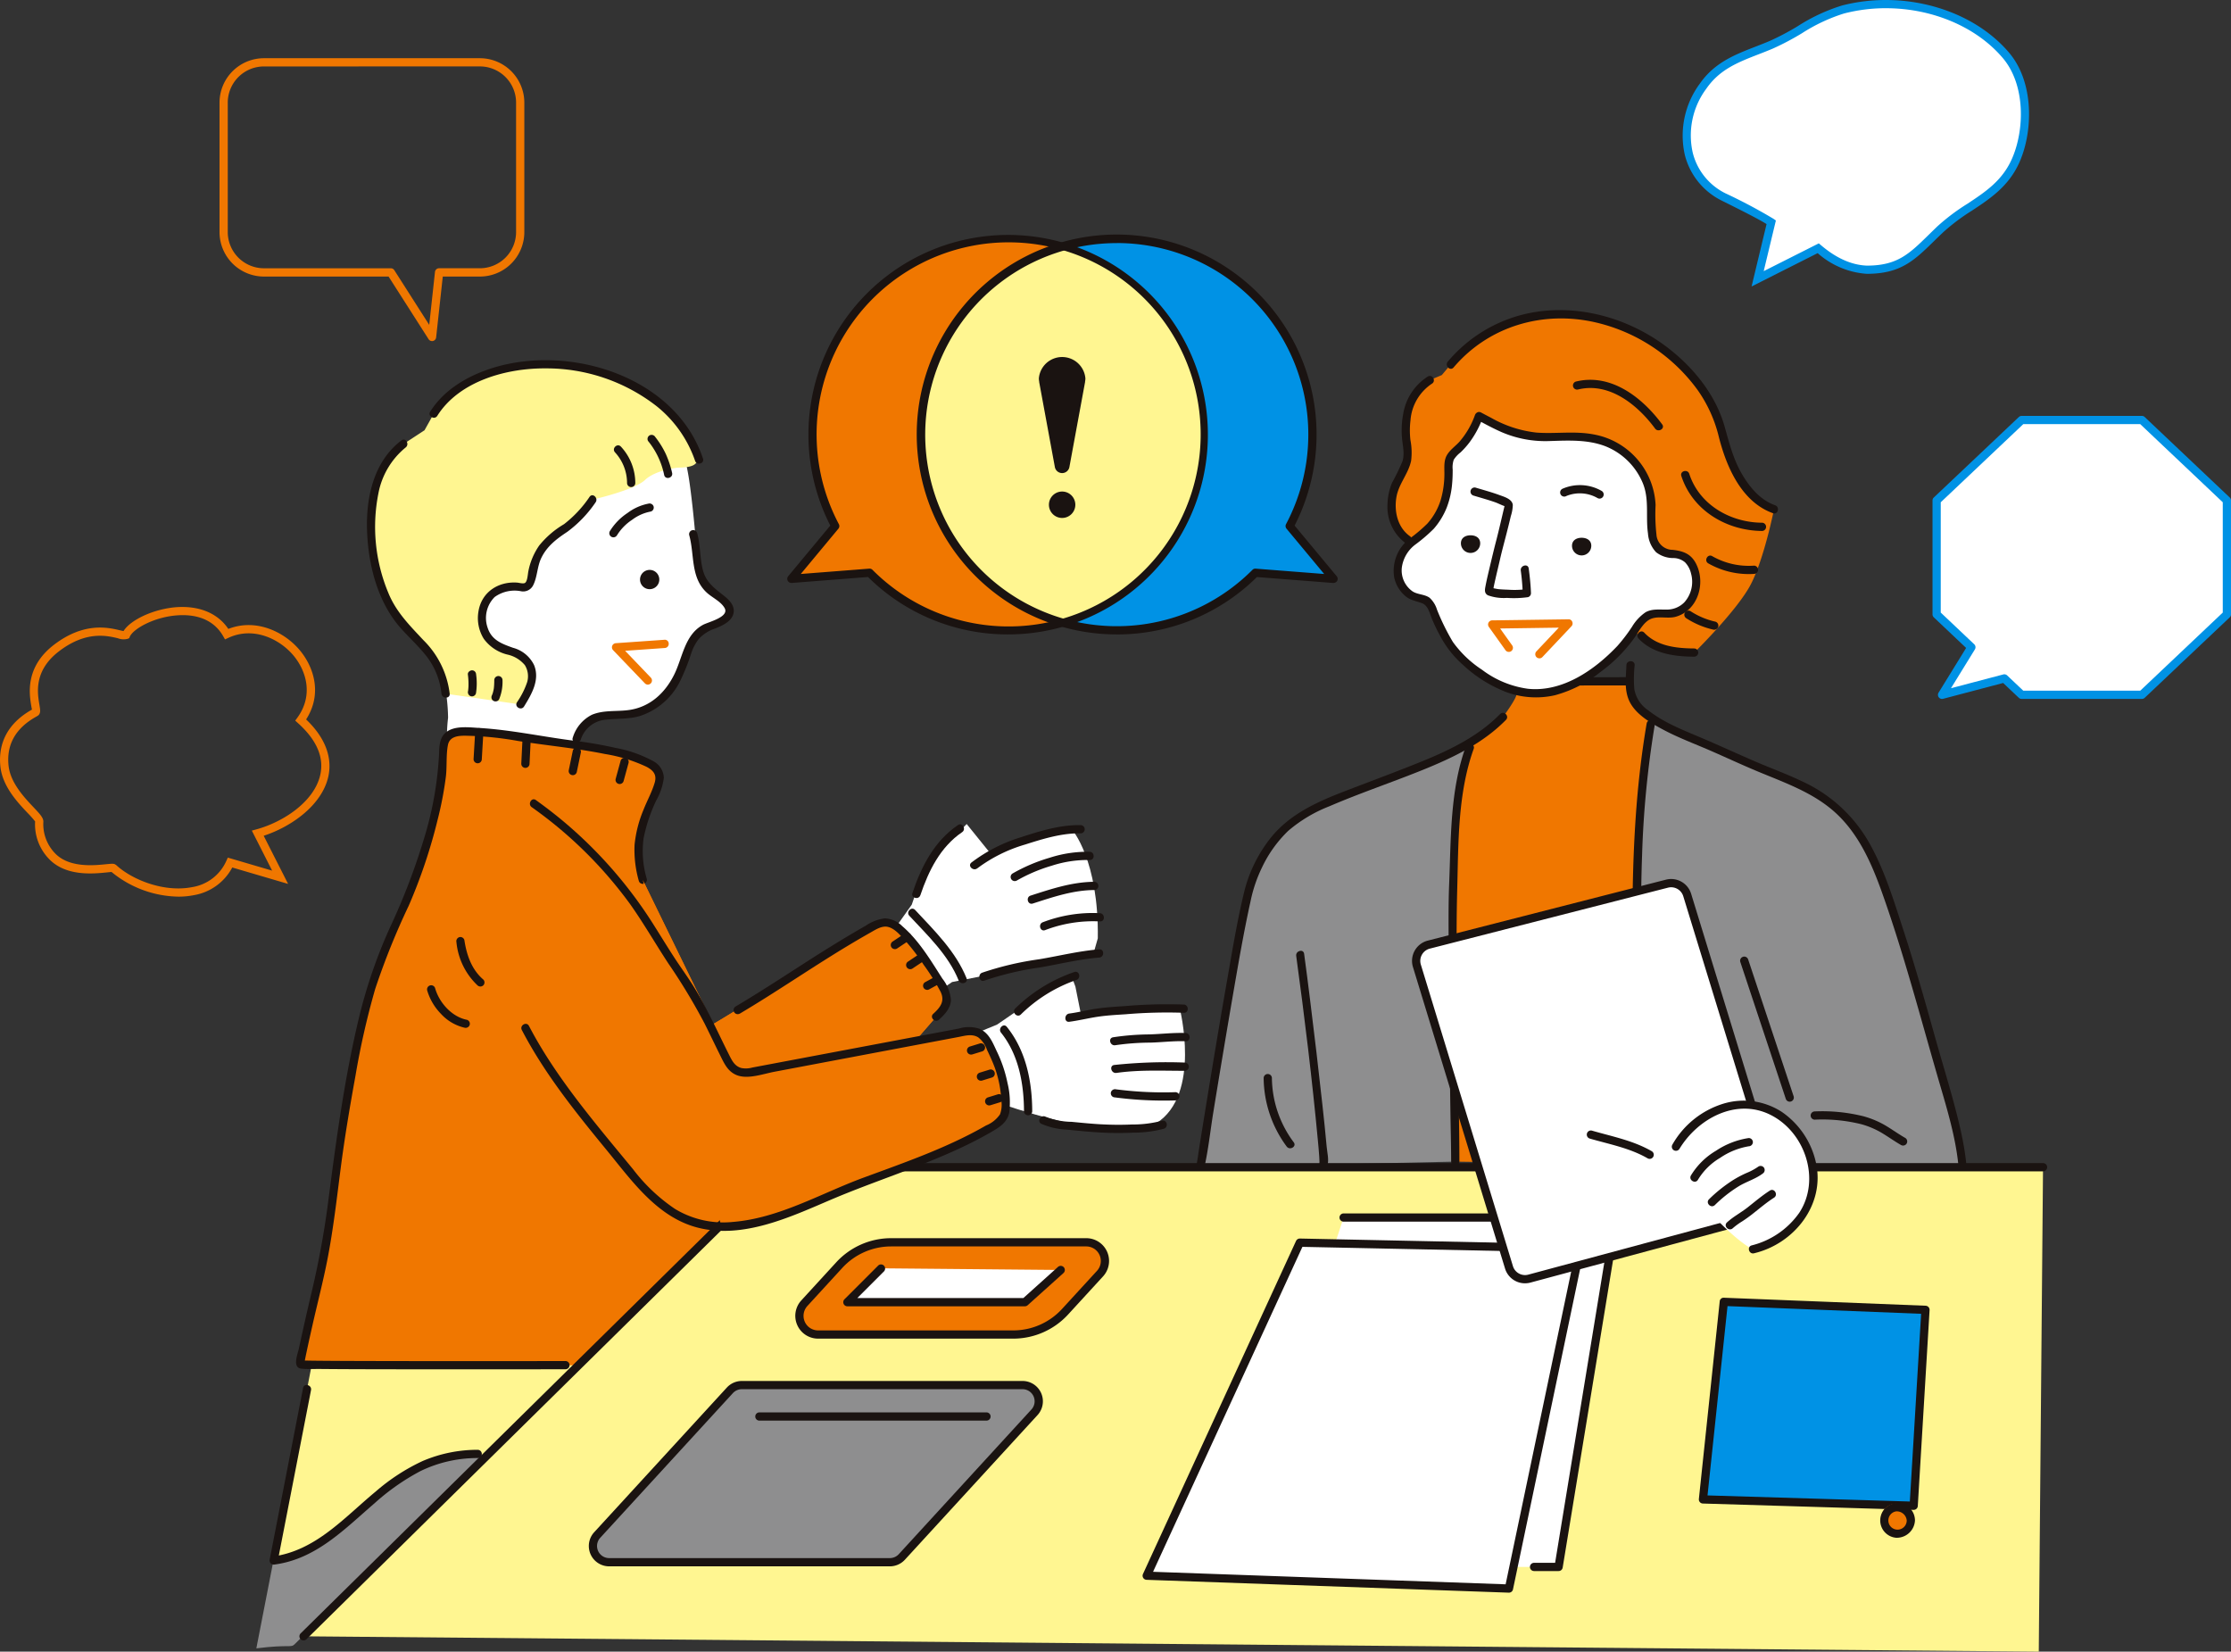 <svg id="グループ_176" data-name="グループ 176" xmlns="http://www.w3.org/2000/svg" xmlns:xlink="http://www.w3.org/1999/xlink" width="422.348" height="312.643" viewBox="0 0 422.348 312.643">
  <rect x="0" y="0" width="422.348" height="312.643" fill="#333333" stroke="none"/>
  <defs>
    <clipPath id="clip-path">
      <rect id="長方形_106" data-name="長方形 106" width="422.348" height="312.643" fill="none"/>
    </clipPath>
  </defs>
  <g id="グループ_175" data-name="グループ 175" clip-path="url(#clip-path)">
    <path id="パス_809" data-name="パス 809" d="M118.125,98.593l1.062,5.305,16.338-1.274h2.334s4.205,16.462-4.455,21.857-39.469-7.427-39.469-7.427v-7.427l9.337-3.819,7.427-5.093,6.791-3.82Z" transform="translate(85.456 88.15)" fill="#fff"/>
    <path id="パス_810" data-name="パス 810" d="M87.379,105.014l5.729-8.063,2.334-6.791,8.063-8.487,4.457,5.517,5.517-1.91,9.973-2.548s5.093,5.729,4.879,20.583l-.848,2.972-26.736,5.3L95.442,115.2Z" transform="translate(79.493 74.302)" fill="#fff"/>
    <path id="パス_811" data-name="パス 811" d="M45.009,96.958a35.287,35.287,0,0,0-.993-7.78c-.989-3.819.709-20.513,9.337-27.019S83.767,40.8,86.739,42.92s3.678,6.789,4.385,12.73,1.132,12.308,1.132,12.308l1.131,3.961,3.4,2.546s2.972,2.548,0,4.387-5.235,1.7-6.365,5.374-2.548,8.489-6.508,10.611-8.487,1.556-10.609,2.4-4.243,2.972-5.374,8.2-20.232.991-20.232.991-1.131.848-1.839-1.274-1.413-3.252-.846-8.2" transform="translate(39.815 38.859)" fill="#fff"/>
    <path id="パス_812" data-name="パス 812" d="M167.331,152.994c0-1.555-.754-44.056-.369-52.705.37-8.29.21-17.753,3.105-25.627l.317-1.14c-5.958,3.646-13.17,5.924-19.256,8.378-4.868,1.963-10.649,3.728-14.848,6.972-3.506,2.708-5.869,6.831-7.479,10.889-2.011,5.067-9.572,53.469-9.774,54.294-.086-.141-.13.168-.134,0Z" transform="translate(108.163 66.886)" fill="#8e8e8f"/>
    <path id="パス_813" data-name="パス 813" d="M188.695,171.058c3.331,2.574,8.876,4.066,12.91,5.269,5.655,1.684,13.6,1.931,17.845-3.187,8.676-10.46,2.958-25.388-.21-36.768-2.576-9.243-5.154-18.664-8.239-27.758-2.25-6.636-4.5-13.744-9.434-18.933-5.088-5.347-11.627-7.079-18.122-9.971-3.768-1.677-7.5-3.355-11.329-4.939-3.216-1.331-4.37-1.224-6.982-3.6l-.265,1.228c-3.163,18.267-2.735,37.349-2.33,55.835.134,6.067.189,25.26.189,27.416l6.392.128Z" transform="translate(147.615 64.748)" fill="#8e8e8f"/>
    <path id="パス_814" data-name="パス 814" d="M144.485,158.58c0-1.555-.754-44.056-.369-52.705.37-8.29.21-17.753,3.105-25.627l.4-1.012a22.283,22.283,0,0,0,5.9-4.824s2.318-3.124,2.546-4.169A11.445,11.445,0,0,0,156.2,67.7l11.623-.027,9.1-.01.582-.281a7.543,7.543,0,0,0,2.036,5.542l2.2,1.694-.265,1.226c-3.082,18.255-2.733,37.351-2.328,55.837.134,6.065.187,25.26.187,27.414" transform="translate(131.009 61.301)" fill="#f07700"/>
    <path id="パス_815" data-name="パス 815" d="M176.2,70.886c-4.056,4.146-9.371,6.747-14.68,8.913-5.183,2.114-10.452,4.022-15.666,6.063-5.343,2.1-10.36,4.585-13.771,9.373a26.734,26.734,0,0,0-4.242,8.972c-1.381,5.607-2.309,11.342-3.308,17.025-1.293,7.343-2.515,14.7-3.72,22.056q-.756,4.629-1.5,9.262c-.21,1.295-.351,2.63-.647,3.909l.959-.544-.073-.027a.792.792,0,0,0-.88.359l-.044.069c.476.061.949.124,1.425.187l-.015-.044c-.355-.928-1.862-.525-1.5.414l.017.044a.791.791,0,0,0,1.425.185l.044-.069-.88.359.073.025a.784.784,0,0,0,.959-.544c.8-3.48,1.167-7.12,1.742-10.641q1.745-10.711,3.577-21.408c1.073-6.2,2.12-12.417,3.481-18.561a26.826,26.826,0,0,1,2.122-6.274,23.63,23.63,0,0,1,4.973-6.974,27.057,27.057,0,0,1,7.805-4.669c5.821-2.506,11.85-4.526,17.722-6.9,5.681-2.3,11.374-5.019,15.715-9.457.7-.716-.4-1.82-1.1-1.1" transform="translate(107.779 64.276)" fill="#1a1311"/>
    <path id="パス_816" data-name="パス 816" d="M161.289,66.289c-.1,2.345-.466,4.839.657,7.014,1.224,2.378,4.058,4,6.329,5.206,2.792,1.49,5.777,2.6,8.676,3.854,2.918,1.268,5.8,2.613,8.735,3.85,5.277,2.225,10.872,4.081,15.181,8.013,4.368,3.986,6.8,9.5,8.758,14.965,4.268,11.951,7.431,24.221,10.985,36.39,2.8,9.589,6.457,21.374.477,30.523a11.543,11.543,0,0,1-6.705,5.068,19.277,19.277,0,0,1-7.945.334,51.025,51.025,0,0,1-8.019-2.135,27.7,27.7,0,0,1-8.325-3.861c-.8-.6-1.579.749-.787,1.346a26.151,26.151,0,0,0,7.268,3.544,70.91,70.91,0,0,0,7.587,2.261c4.49,1.006,9.637,1.079,13.743-1.266,4.425-2.525,6.867-7.893,7.6-12.748.8-5.259-.038-10.616-1.272-15.74-1.331-5.538-3.059-10.989-4.589-16.473-1.877-6.724-3.783-13.443-5.947-20.081-1.839-5.638-3.6-11.483-6.568-16.651a27.969,27.969,0,0,0-12.526-11.4c-2.952-1.415-6.037-2.529-9.039-3.829-3.529-1.528-7.022-3.14-10.565-4.635-3.317-1.4-6.72-2.752-9.575-5a6.136,6.136,0,0,1-2.635-3.97,24.348,24.348,0,0,1,.059-4.583c.04-1-1.518-1-1.56,0" transform="translate(146.608 59.623)" fill="#1a1311"/>
    <path id="パス_817" data-name="パス 817" d="M128.495,95.22c1.595,11.649,3.016,23.352,4.114,35.059.094.984.183,1.967.246,2.952.019.315.032.632.044.947.01.21-.063.47,0,.275-.319.955,1.188,1.364,1.5.414.338-1.014-.052-2.538-.141-3.56-.231-2.624-.514-5.242-.8-7.861q-1.091-9.969-2.339-19.921c-.361-2.909-.728-5.817-1.127-8.722-.136-.989-1.637-.569-1.5.414" transform="translate(116.89 85.736)" fill="#1a1311"/>
    <path id="パス_818" data-name="パス 818" d="M125.263,107.2a22.1,22.1,0,0,0,4.354,12.981c.588.8,1.942.023,1.346-.787a20.692,20.692,0,0,1-4.14-12.194.781.781,0,0,0-1.56,0" transform="translate(113.958 96.838)" fill="#1a1311"/>
    <path id="パス_819" data-name="パス 819" d="M180.233,111.726a30.751,30.751,0,0,1,8.844.861,15.909,15.909,0,0,1,3.93,1.675c1.222.735,2.38,1.574,3.621,2.278a.781.781,0,0,0,.789-1.346c-1.325-.752-2.555-1.658-3.869-2.425a17.256,17.256,0,0,0-4.056-1.684,32.264,32.264,0,0,0-9.258-.919.781.781,0,0,0,0,1.56" transform="translate(163.281 100.214)" fill="#1a1311"/>
    <path id="パス_820" data-name="パス 820" d="M181.884,122.281a.783.783,0,0,1-.741-.533l-8.609-25.91a.78.78,0,0,1,1.48-.493l8.611,25.91a.78.78,0,0,1-.495.985.792.792,0,0,1-.246.04" transform="translate(156.925 86.257)" fill="#1a1311"/>
    <path id="パス_821" data-name="パス 821" d="M146.845,74.263c-2.979,8.263-2.786,17.276-3.138,25.934-.153,3.734-.113,7.48-.1,11.218.031,10.838.185,21.678.346,32.515.044,2.956.124,5.914.13,8.873a.781.781,0,0,0,1.56,0c-.013-7.454-.223-14.911-.313-22.365-.118-9.715-.359-19.456-.1-29.171.239-8.829.088-18.177,3.119-26.589.342-.945-1.165-1.352-1.5-.414" transform="translate(130.633 67.077)" fill="#1a1311"/>
    <path id="パス_822" data-name="パス 822" d="M164.516,71.974c-4.131,24.107-2.318,48.742-2.2,73.075q.026,5.191.034,10.383a.781.781,0,0,0,1.56,0q0-10.992-.113-21.985c-.118-12.22-.6-24.433-.147-36.652a185.02,185.02,0,0,1,2.372-24.407c.17-.982-1.333-1.4-1.5-.414" transform="translate(147.214 64.965)" fill="#1a1311"/>
    <path id="パス_823" data-name="パス 823" d="M156.479,68.689V67.131l9.1-.01V68.68Z" transform="translate(142.356 61.063)" fill="#1a1311"/>
    <path id="パス_824" data-name="パス 824" d="M359.389,115.693H120.176L30.09,204.484l328.494,2.907Z" transform="translate(27.374 105.251)" fill="#fff691"/>
    <path id="パス_825" data-name="パス 825" d="M98.871,54.17C94.849,41.791,80.5,35.678,68.305,36.127c-6.942.256-15.8,3.075-19.655,9.342L46.9,48.6l-3.963,2.592c-8.7,6.4-6.866,22.713-2.488,30.852,2.032,3.781,5.811,6.338,8.225,9.919a15.356,15.356,0,0,1,2.219,6.5L65.074,100.5a20.778,20.778,0,0,0,2.066-4.221,4.476,4.476,0,0,0-1.778-4.834c-1.774-1.22-4.083-1.2-5.7-2.719a6.617,6.617,0,0,1-1.335-7.282,5.533,5.533,0,0,1,5.084-3.235c2.305-.145,3.18,1.016,3.724-1.851.6-3.155,1.448-5.256,3.905-7.442,1.131-1,2.485-1.642,3.653-2.576a26.051,26.051,0,0,0,4.022-4.61s7.935-1.81,9.929-3.722,6.211-2.328,6.211-2.328c3.594-.061,3.266-.888,4.014-1.507" transform="translate(33.463 32.845)" fill="#fff691"/>
    <path id="パス_826" data-name="パス 826" d="M94.348,54.331C89.1,38.572,68.592,32.418,53.888,37.378c-4.434,1.5-8.644,4.037-11.185,8.065-.537.852.812,1.635,1.346.787,4.167-6.6,13.139-9.037,20.516-8.978a33.959,33.959,0,0,1,21,7.154,22.673,22.673,0,0,1,7.282,10.339c.315.947,1.822.542,1.5-.414" transform="translate(38.736 32.479)" fill="#1a1311"/>
    <path id="パス_827" data-name="パス 827" d="M42.912,43.723c-5.263,3.967-6.743,10.84-6.516,17.113.239,6.516,2,13.506,6.411,18.467,1.623,1.826,3.46,3.47,4.948,5.414a13.778,13.778,0,0,1,2.725,6.95c.1.989,1.661,1,1.558,0a17.072,17.072,0,0,0-4.983-10.141c-2.622-2.805-5.189-5.361-6.648-8.982A32.433,32.433,0,0,1,38.54,53.779a14.72,14.72,0,0,1,5.156-8.71c.794-.6.015-1.952-.785-1.346" transform="translate(33.091 39.638)" fill="#1a1311"/>
    <path id="パス_828" data-name="パス 828" d="M68.527,49.362a22.105,22.105,0,0,1-4.855,5.2,17.407,17.407,0,0,0-4.7,4.043,12.883,12.883,0,0,0-2.047,4.849c-.111.5-.157,1.906-.632,2.221-.325.216-1.129-.027-1.482-.052-3.588-.256-6.739,1.791-7.333,5.441a7.432,7.432,0,0,0,.993,5.177,7.8,7.8,0,0,0,4.469,3,5.959,5.959,0,0,1,3.321,2.005,4.018,4.018,0,0,1,.441,3.193,15.132,15.132,0,0,1-1.942,3.844c-.529.856.819,1.64,1.346.787,1.44-2.332,3.042-5.055,1.893-7.847a6.188,6.188,0,0,0-3.976-3.26c-2.164-.773-4.083-1.461-4.834-3.867a5.594,5.594,0,0,1,1.354-5.745,6.436,6.436,0,0,1,4.908-1.111,2.116,2.116,0,0,0,2.37-1.09c.81-1.585.756-3.529,1.537-5.164,1.075-2.248,2.9-3.634,4.931-4.971a22.986,22.986,0,0,0,5.338-5.555c.609-.783-.487-1.894-1.1-1.1" transform="translate(43.101 44.659)" fill="#1a1311"/>
    <path id="パス_829" data-name="パス 829" d="M46.38,67.221a13.952,13.952,0,0,1,.122,1.694c0,.267,0,.537-.019.8-.01.139-.021.279-.038.418,0,.04-.011.237,0,.027a1.868,1.868,0,0,1-.034.227.8.8,0,0,0,.544.959.788.788,0,0,0,.959-.544,12.124,12.124,0,0,0,.029-3.585.86.86,0,0,0-.229-.552.787.787,0,0,0-.552-.227c-.376.017-.835.346-.779.779" transform="translate(42.19 60.445)" fill="#1a1311"/>
    <path id="パス_830" data-name="パス 830" d="M49.251,67.787c0,.29-.008.581-.023.871-.008.147-.019.294-.032.441l-.017.16c0,.036-.008.073-.013.107.017-.12.019-.136.008-.05a6.782,6.782,0,0,1-.159.754c-.031.113-.065.225-.105.336a.982.982,0,0,0-.071.185c.048-.109.053-.124.021-.048-.015.031-.029.061-.042.092a.839.839,0,0,0-.078.6.78.78,0,0,0,1.425.187,8.627,8.627,0,0,0,.647-3.636.78.78,0,0,0-1.56,0" transform="translate(44.317 60.96)" fill="#1a1311"/>
    <path id="パス_831" data-name="パス 831" d="M61.076,45.482A8.6,8.6,0,0,1,63.345,51.3a.781.781,0,0,0,1.56,0,10.152,10.152,0,0,0-2.727-6.921c-.7-.728-1.8.376-1.1,1.1" transform="translate(55.363 40.158)" fill="#1a1311"/>
    <path id="パス_832" data-name="パス 832" d="M64.3,44.273a14.866,14.866,0,0,1,3.044,6.434c.231.976,1.736.561,1.5-.414a19.024,19.024,0,0,0-1.209-3.608,17.032,17.032,0,0,0-1.992-3.2.806.806,0,0,0-1.068-.281.787.787,0,0,0-.279,1.068" transform="translate(58.39 39.211)" fill="#1a1311"/>
    <path id="パス_833" data-name="パス 833" d="M78.835,53.485c1.047,3.711.208,8.017,3.319,10.9,1.039.963,2.651,1.656,3.376,2.909,1,1.721-3.057,2.645-4.085,3.206-3.5,1.91-3.846,6.233-5.475,9.474-1.724,3.43-4.53,6.042-8.433,6.629-2.381.357-4.849-.038-7.127.92a7.129,7.129,0,0,0-3.6,4.3c-.37.932,1.136,1.339,1.5.414a5.431,5.431,0,0,1,4.881-3.8c2.129-.233,4.253-.067,6.331-.691a12.947,12.947,0,0,0,7.645-6.7,39.489,39.489,0,0,0,2.038-5.1,9.07,9.07,0,0,1,1.432-2.756,7.126,7.126,0,0,1,3.136-2.007c1.4-.558,3.363-1.432,3.5-3.182.107-1.392-1.1-2.429-2.091-3.2-1.715-1.346-3.2-2.475-3.762-4.715-.582-2.3-.435-4.711-1.083-7.007a.78.78,0,0,0-1.5.414" transform="translate(51.63 47.781)" fill="#1a1311"/>
    <path id="パス_834" data-name="パス 834" d="M61.849,55.939a9.434,9.434,0,0,1,2.9-2.968,8.313,8.313,0,0,1,3.5-1.545.785.785,0,0,0,.544-.959.8.8,0,0,0-.959-.544,9.606,9.606,0,0,0-3.959,1.759,11.11,11.11,0,0,0-3.376,3.47.78.78,0,0,0,1.346.787" transform="translate(54.942 45.406)" fill="#1a1311"/>
    <path id="パス_835" data-name="パス 835" d="M67.458,71.9a.777.777,0,0,1-.563-.241L60.877,65.38a.781.781,0,0,1,.508-1.318l9.192-.645a.732.732,0,0,1,.831.724.778.778,0,0,1-.724.831l-7.53.529,4.868,5.082a.779.779,0,0,1-.025,1.1.771.771,0,0,1-.539.216" transform="translate(55.186 57.687)" fill="#f07700"/>
    <path id="パス_836" data-name="パス 836" d="M63.444,58.312a1.825,1.825,0,1,1,1.824,1.824,1.824,1.824,0,0,1-1.824-1.824" transform="translate(57.718 51.39)" fill="#1a1311"/>
    <path id="パス_837" data-name="パス 837" d="M91.971,95.121c1.56-4.616,3.766-9.117,7.908-11.934.825-.56.046-1.912-.787-1.346-4.5,3.061-6.925,7.838-8.624,12.866-.323.953,1.182,1.362,1.5.414" transform="translate(82.262 74.331)" fill="#1a1311"/>
    <path id="パス_838" data-name="パス 838" d="M97.531,89.966a28.338,28.338,0,0,1,9.027-4.5c3.392-1.079,6.98-2.2,10.57-2.122a.78.78,0,0,0,0-1.558c-3.835-.086-7.694,1.1-11.31,2.28a30.045,30.045,0,0,0-9.39,4.793c-.791.619.321,1.715,1.1,1.1" transform="translate(87.479 74.404)" fill="#1a1311"/>
    <path id="パス_839" data-name="パス 839" d="M101.339,89.889a30.517,30.517,0,0,1,6.646-2.823,21.928,21.928,0,0,1,7.167-1.075c1,.044,1-1.516,0-1.558a23.268,23.268,0,0,0-7.584,1.131,32.269,32.269,0,0,0-7.016,2.979.78.78,0,0,0,.787,1.346" transform="translate(91.135 76.799)" fill="#1a1311"/>
    <path id="パス_840" data-name="パス 840" d="M102.833,91.517c3.823-1.228,7.612-2.534,11.676-2.555a.781.781,0,0,0,0-1.56c-4.207.021-8.132,1.339-12.091,2.613-.951.306-.544,1.81.414,1.5" transform="translate(92.683 79.513)" fill="#1a1311"/>
    <path id="パス_841" data-name="パス 841" d="M104.047,93.75A25.387,25.387,0,0,1,114.43,92.1c1,.078,1-1.48,0-1.558a26.477,26.477,0,0,0-10.8,1.709c-.938.332-.535,1.839.414,1.5" transform="translate(93.795 82.315)" fill="#1a1311"/>
    <path id="パス_842" data-name="パス 842" d="M98.025,100.02a56.688,56.688,0,0,1,10.414-2.477c3.758-.632,7.534-1.591,11.336-1.887.993-.076,1-1.637,0-1.558-3.819.3-7.589,1.245-11.365,1.877a58.568,58.568,0,0,0-10.8,2.542c-.932.346-.529,1.852.414,1.5" transform="translate(88.32 85.603)" fill="#1a1311"/>
    <path id="パス_843" data-name="パス 843" d="M101.837,104.385a27.986,27.986,0,0,1,10.506-6.514c.938-.336.533-1.845-.414-1.5a29.716,29.716,0,0,0-11.193,6.915c-.7.722.4,1.826,1.1,1.1" transform="translate(91.44 87.625)" fill="#1a1311"/>
    <path id="パス_844" data-name="パス 844" d="M106.345,102.864c1.7-.225,3.361-.626,5.051-.9,1.852-.3,3.735-.4,5.6-.521a92.46,92.46,0,0,1,11.031-.281c1,.052,1-1.507,0-1.558A92.06,92.06,0,0,0,117,99.883c-1.736.118-3.478.223-5.2.456-1.83.248-3.621.724-5.45.964-.98.13-.993,1.692,0,1.56" transform="translate(96.074 90.549)" fill="#1a1311"/>
    <path id="パス_845" data-name="パス 845" d="M111.021,104.709a46.876,46.876,0,0,1,6.646-.493c2.223-.061,4.459-.346,6.682-.26,1,.04,1-1.52,0-1.558-2.307-.09-4.635.2-6.942.265a47.943,47.943,0,0,0-6.8.542c-.987.168-.569,1.671.414,1.5" transform="translate(100.111 93.141)" fill="#1a1311"/>
    <path id="パス_846" data-name="パス 846" d="M111.132,107.291c4.293-.617,8.653-.4,12.973-.4a.781.781,0,0,0,0-1.56,93.243,93.243,0,0,0-13.387.455c-.989.141-.569,1.644.414,1.5" transform="translate(100.212 95.803)" fill="#1a1311"/>
    <path id="パス_847" data-name="パス 847" d="M110.683,109.48a71.155,71.155,0,0,0,11.688.594.78.78,0,0,0,0-1.558,69.067,69.067,0,0,1-11.273-.539.805.805,0,0,0-.959.544.784.784,0,0,0,.544.959" transform="translate(100.176 98.22)" fill="#1a1311"/>
    <path id="パス_848" data-name="パス 848" d="M103.416,112.073a13.273,13.273,0,0,0,4.706,1.09c2.04.2,4.079.413,6.126.535a59.739,59.739,0,0,0,6.512.05,22.581,22.581,0,0,0,5.863-.747c.947-.313.542-1.82-.414-1.5a21.486,21.486,0,0,1-5.668.7c-1.954.09-3.911.067-5.863-.036-1.854-.1-3.7-.292-5.546-.466a13.912,13.912,0,0,1-4.929-.97c-.9-.445-1.686.9-.787,1.346" transform="translate(93.722 100.652)" fill="#1a1311"/>
    <path id="パス_849" data-name="パス 849" d="M32.709,182.941c-.817.817-.806.013-7.3.827l6.321-32.456,1.791-9.251,42.244-1.09s-36.243,35.153-43.061,41.97" transform="translate(23.12 128.248)" fill="#8e8e8f"/>
    <path id="パス_850" data-name="パス 850" d="M65.783,154.364c-10.022,0-15.906,4.977-23.085,11.415-4.748,4.259-9.083,7.95-15.572,8.764l6.323-32.454,1.789-9.251H89.2l-22.075,21.8Z" transform="translate(24.678 120.848)" fill="#fff691"/>
    <path id="パス_851" data-name="パス 851" d="M66.15,149.545a26.393,26.393,0,0,0-10.477,2.133,37.817,37.817,0,0,0-8.827,5.737c-6.033,4.986-11.369,11.229-19.56,12.337l.961.959,5.531-28.4q.4-2.031.789-4.06c.193-.98-1.312-1.4-1.5-.414l-5.531,28.4q-.392,2.031-.791,4.06a.793.793,0,0,0,.961.959c7.826-1.058,13.166-6.663,18.866-11.573a42.714,42.714,0,0,1,8.686-6.094,24.559,24.559,0,0,1,10.9-2.483.781.781,0,0,0,0-1.56" transform="translate(24.311 124.888)" fill="#1a1311"/>
    <path id="パス_852" data-name="パス 852" d="M61.994,59.315a.782.782,0,0,1-.657-.361L53.765,47.1H30.172a8.419,8.419,0,0,1-8.411-8.411v-24.5A8.419,8.419,0,0,1,30.172,5.77h40.88a8.42,8.42,0,0,1,8.411,8.411v24.5A8.42,8.42,0,0,1,71.052,47.1H64.024L62.769,58.618a.779.779,0,0,1-.6.676.7.7,0,0,1-.178.021M30.172,7.328a6.859,6.859,0,0,0-6.852,6.852v24.5a6.86,6.86,0,0,0,6.852,6.852H54.19a.776.776,0,0,1,.657.359l6.612,10.353,1.089-10.017a.781.781,0,0,1,.775-.7h7.729a6.859,6.859,0,0,0,6.85-6.852v-24.5a6.858,6.858,0,0,0-6.85-6.852Z" transform="translate(19.797 5.249)" fill="#f07700"/>
    <path id="パス_853" data-name="パス 853" d="M33.794,114.994a20.394,20.394,0,0,1-12.681-4.673c-.183.015-.571.055-.92.09-2.534.256-7.819.793-11-2.641a9.432,9.432,0,0,1-2.548-7.016A18.143,18.143,0,0,0,5.2,99.128c-1.872-1.982-4.7-4.977-5.12-8.7-.363-3.216.382-7.706,5.974-10.844-.04-.134-.088-.416-.13-.657-.372-2.213-1.249-7.395,4.347-11.651,5.649-4.293,10.192-3.227,12.375-2.714.246.055.529.122.737.159,1.386-2.213,5.945-4.272,10.223-4.536,4.245-.233,7.639,1.2,9.619,4.131,5.288-2.076,10.693.6,13.574,4.091,2.632,3.187,4.245,8.229,1.153,13.042,4.543,4.345,4.792,8.328,4.173,10.943-1.272,5.376-7.045,9.4-12.207,11.08l4.623,9.111-10.574-3.107a10.139,10.139,0,0,1-7.265,5.238,14.787,14.787,0,0,1-2.907.279m-12.589-6.224a1.612,1.612,0,0,1,.487.063l.288.17c3.04,2.819,9.117,5.24,14.415,4.184a8.537,8.537,0,0,0,6.453-4.967l.279-.613,8.388,2.464-3.844-7.578.922-.252c4.944-1.358,10.811-5.13,12.014-10.208.791-3.342-.623-6.669-4.2-9.887l-.521-.472.411-.565c3.088-4.264,1.661-8.844-.7-11.709C52.966,66.218,47.982,63.8,43.246,66l-.649.3-.355-.623c-2.053-3.564-5.762-4.117-8.542-3.94-4.578.281-8.523,2.62-9.123,4.041l-.118.283-.279.126a3.033,3.033,0,0,1-1.893-.113c-2.1-.491-6.008-1.411-11.073,2.441C6.367,72.2,7.079,76.41,7.461,78.669c.143.854.231,1.369-.025,1.791-.12.2-.273.29-.6.476-3.905,2.183-5.657,5.319-5.21,9.318.363,3.2,2.977,5.974,4.708,7.805,1.253,1.325,1.944,2.057,1.868,2.844a7.942,7.942,0,0,0,2.143,5.808c2.649,2.865,7.4,2.378,9.694,2.15.54-.053.9-.09,1.169-.09" transform="translate(0.001 54.732)" fill="#f07700"/>
    <path id="パス_854" data-name="パス 854" d="M227.655,10.107c-7.249-8.559-20.241-11.441-30.863-8.682C191.937,2.685,187.8,6.157,183.21,8.1c-4.906,2.076-9.675,3.17-12.919,7.857-5.536,8-3.333,17.342,3.932,20.959,3.617,1.8,7.633,3.806,8.993,4.769L180.643,52.4l11.47-5.785a15.368,15.368,0,0,0,9.176,4.062c6.927,0,9.052-3,13.92-7.637C220.12,38.358,226.525,36.748,229.5,30c2.649-6,2.49-14.783-1.843-19.9" transform="translate(152.096 0.376)" fill="#fff"/>
    <path id="パス_855" data-name="パス 855" d="M179.863,54.228,182.7,42.412c-1.688-1.054-5.557-2.979-8.454-4.421a13.249,13.249,0,0,1-7.022-8.674,16.541,16.541,0,0,1,2.8-13.426c2.794-4.033,6.6-5.513,10.63-7.079.865-.338,1.744-.68,2.628-1.052a48.465,48.465,0,0,0,5.349-2.825,34.047,34.047,0,0,1,8.344-3.89C208.6-1.97,221.61,1.7,228.619,9.979c4.742,5.6,4.553,14.85,1.963,20.717-2.013,4.56-5.571,6.911-9.012,9.182a38.134,38.134,0,0,0-5.45,4.1c-.581.55-1.121,1.077-1.635,1.579-3.856,3.779-6.407,6.274-12.826,6.274a15.59,15.59,0,0,1-9.285-3.915ZM205.3,1.553a31.63,31.63,0,0,0-7.937,1,32.715,32.715,0,0,0-7.946,3.728A50.148,50.148,0,0,1,183.883,9.2c-.9.38-1.789.728-2.67,1.069-3.968,1.541-7.391,2.872-9.914,6.514a14.789,14.789,0,0,0-2.567,12.15,11.723,11.723,0,0,0,6.2,7.668,99.952,99.952,0,0,1,9.1,4.83l.432.306-2.305,9.587,10.431-5.259.4.336c2.884,2.465,5.811,3.77,8.7,3.877,5.754,0,7.992-2.194,11.7-5.829.519-.508,1.064-1.039,1.646-1.6a39.043,39.043,0,0,1,5.672-4.268c3.4-2.248,6.615-4.369,8.441-8.514,2.4-5.433,2.607-13.966-1.725-19.08-5.074-5.993-13.5-9.432-22.134-9.432" transform="translate(151.726 0)" fill="#0092e5"/>
    <path id="パス_856" data-name="パス 856" d="M230.829,41.63h-22.76l-16.1,15.236V78.412l6.579,6.23L193,93.648l11.783-3.105,3.281,3.105h22.76l16.093-15.236V56.866Z" transform="translate(174.647 37.873)" fill="#fff"/>
    <path id="パス_857" data-name="パス 857" d="M193.375,94.8a.778.778,0,0,1-.663-1.188l5.216-8.466-6.119-5.792a.782.782,0,0,1-.244-.567V57.237a.774.774,0,0,1,.244-.565l16.1-15.238a.777.777,0,0,1,.535-.212H231.2a.78.78,0,0,1,.535.212l16.1,15.238a.775.775,0,0,1,.244.565V78.785a.782.782,0,0,1-.244.567l-16.1,15.234a.78.78,0,0,1-.535.212H208.44a.777.777,0,0,1-.535-.212l-2.966-2.807-11.363,2.994a.812.812,0,0,1-.2.025m15.375-1.558h22.14l15.624-14.791V57.573L230.889,42.78H208.751L193.123,57.573V78.449l6.337,6a.777.777,0,0,1,.128.974l-4.526,7.347,9.9-2.607a.775.775,0,0,1,.733.185Z" transform="translate(174.276 37.502)" fill="#0092e5"/>
    <path id="パス_858" data-name="パス 858" d="M119.481,23.685A37.025,37.025,0,0,0,86.748,78.036l-8.3,9.988,14.806-1.155a37.036,37.036,0,1,0,26.228-63.184" transform="translate(71.366 21.547)" fill="#f07700"/>
    <path id="パス_859" data-name="パス 859" d="M169.382,88.023l-8.3-9.986a37,37,0,1,0-6.5,8.833Z" transform="translate(83.069 21.546)" fill="#0092e5"/>
    <path id="パス_860" data-name="パス 860" d="M144.816,60.018a37.031,37.031,0,0,0-26.754-35.559,37.009,37.009,0,0,0,0,71.119,37.031,37.031,0,0,0,26.754-35.559" transform="translate(83.07 22.251)" fill="#fff691"/>
    <path id="パス_861" data-name="パス 861" d="M128.719,98.913a37.846,37.846,0,1,1,33.663-20.6l7.973,9.589a.778.778,0,0,1,.092.856.821.821,0,0,1-.754.418l-14.445-1.125a37.569,37.569,0,0,1-26.528,10.866m0-74.077A36.259,36.259,0,1,0,154.4,86.69a.759.759,0,0,1,.615-.227l12.963,1.01L160.852,78.9a.776.776,0,0,1-.09-.863,36.242,36.242,0,0,0-32.044-53.206" transform="translate(82.698 21.176)" fill="#1a1311"/>
    <path id="パス_862" data-name="パス 862" d="M119.852,98.913A37.563,37.563,0,0,1,93.326,88.045L78.88,89.172a.8.8,0,0,1-.754-.42.775.775,0,0,1,.092-.856l7.971-9.589a37.81,37.81,0,1,1,33.663,20.606M93.624,86.46a.78.78,0,0,1,.55.229,36.354,36.354,0,1,0-6.365-8.647.77.77,0,0,1-.09.863L80.6,87.472l12.963-1.01c.021,0,.042,0,.063,0" transform="translate(70.995 21.175)" fill="#1a1311"/>
    <path id="パス_863" data-name="パス 863" d="M106.475,48.72a2.5,2.5,0,1,0,2.5,2.5,2.5,2.5,0,0,0-2.5-2.5" transform="translate(94.595 44.323)" fill="#1a1311"/>
    <path id="パス_864" data-name="パス 864" d="M111.792,39.439a4.422,4.422,0,0,0-8.813,0,3.617,3.617,0,0,0,.069.628c0,.011-.013.021-.011.031l2.975,16.128a1.4,1.4,0,0,0,2.748,0L111.733,40.1c0-.01-.011-.019-.01-.031a3.811,3.811,0,0,0,.069-.628" transform="translate(93.685 32.193)" fill="#1a1311"/>
    <path id="パス_865" data-name="パス 865" d="M141.032,73.85c-3.548-2.368-3.791-7.628-1.986-11.153,1.449-2.83,2.313-3.617,1.8-6.833-.687-4.337.139-9.8,4.339-12.241l2.267-.955,1.686-2c11.669-13.9,32.282-11.64,44.222.644a28.353,28.353,0,0,1,6.2,9.234c1.1,2.874,1.392,5.863,2.7,8.676,1.646,3.543,4.156,7.524,8.086,8.84,0,0-1.851,9.31-4.394,14.216S195.25,95.2,195.25,95.2c-3.512-.013-7.488-.474-10.013-3.21Z" transform="translate(125.494 28.329)" fill="#f07700"/>
    <path id="パス_866" data-name="パス 866" d="M153.943,41.239a16.01,16.01,0,0,1-4.039,6.327c-1.579,1.463-1.715,1.631-1.711,3.8.008,4.123-.634,7.471-3.355,10.656-1.837,2.15-4.624,3.107-5.76,5.863a5.756,5.756,0,0,0,1.914,7.221c.752.539,2.741.674,3.367,1.335.647.682,1.7,3.846,2.169,4.675,1.87,3.317,1.6,3.413,3.63,5.431,4.677,4.658,10.7,8.279,17.606,6.869,4.912-1,10.609-5.321,13.859-9.131,1.239-1.451,2.454-3.9,3.974-5.046,1.5-1.125,3.819-.195,5.613-.827,5.683-2.007,4.475-10.622.319-10.985-1.881-.162-3.558-.223-4.352-2.21-1.1-2.758-.258-6.075-.73-8.945a13.678,13.678,0,0,0-6.846-9.392c-3.749-1.95-7.794-1.9-11.882-1.705a19.675,19.675,0,0,1-8.724-1.409c-1.333-.525-5.051-2.525-5.051-2.525" transform="translate(126.035 37.517)" fill="#fff"/>
    <path id="パス_867" data-name="パス 867" d="M153.563,41.4a15.833,15.833,0,0,1-2.876,4.99c-.808.922-1.973,1.669-2.532,2.786s-.346,2.506-.386,3.693a17.485,17.485,0,0,1-.707,4.66,12.135,12.135,0,0,1-2.517,4.433,28.434,28.434,0,0,1-3.285,2.784,7.711,7.711,0,0,0-3,7.364,6.336,6.336,0,0,0,2.124,3.571c.97.827,2.055.926,3.2,1.371,1.1.428,1.421,1.923,1.831,2.937a32.372,32.372,0,0,0,1.566,3.25,19.367,19.367,0,0,0,4.36,5.51,25.436,25.436,0,0,0,7.966,5.038,16.261,16.261,0,0,0,9.367.672,23.65,23.65,0,0,0,8.691-4.446,28.612,28.612,0,0,0,6.484-6.571c.817-1.2,1.728-3.008,3.193-3.508,1.448-.495,3.1.082,4.589-.357,4.161-1.23,5.66-6.361,3.783-10.022-.97-1.891-2.452-2.4-4.431-2.624a3.082,3.082,0,0,1-3.069-2.91,34.56,34.56,0,0,1-.162-5.573A14.252,14.252,0,0,0,176,45.077c-3.608-.684-7.2-.069-10.817-.344a22.283,22.283,0,0,1-8.573-2.8c-.638-.33-1.272-.663-1.9-1-.884-.476-1.673.871-.787,1.346,1.549.833,3.105,1.681,4.717,2.385a20.9,20.9,0,0,0,9.016,1.673c3.556-.105,7.144-.319,10.542.963a12.773,12.773,0,0,1,6.984,6.655c1.476,3.208.649,6.516,1.129,9.879a5.766,5.766,0,0,0,1.539,3.552,5.327,5.327,0,0,0,3.132,1.1,3.465,3.465,0,0,1,2.343.806,4.51,4.51,0,0,1,1.144,2.148,5.8,5.8,0,0,1-1.289,5.439,4.617,4.617,0,0,1-3.283,1.358c-1.352.031-2.815-.193-4.049.512a8.8,8.8,0,0,0-2.542,2.718,31.518,31.518,0,0,1-2.784,3.653c-4.3,4.543-10.393,8.789-16.936,8.107a18.492,18.492,0,0,1-8.682-3.592,20.731,20.731,0,0,1-5.525-5.269,42.517,42.517,0,0,1-3-6.094A5.056,5.056,0,0,0,144.969,76c-.951-.678-2.244-.582-3.212-1.2a4.836,4.836,0,0,1-2.04-4.528,6.523,6.523,0,0,1,2.521-4.316,30.326,30.326,0,0,0,3.523-3.015,14.007,14.007,0,0,0,2.46-4.028,16.3,16.3,0,0,0,1.02-4.58c.08-.865.1-1.732.1-2.6a4.466,4.466,0,0,1,.2-1.854,5.408,5.408,0,0,1,1.283-1.388,15.935,15.935,0,0,0,1.717-1.925,18.258,18.258,0,0,0,2.523-4.748c.348-.943-1.159-1.35-1.5-.414" transform="translate(125.665 37.149)" fill="#1a1311"/>
    <path id="パス_868" data-name="パス 868" d="M141.8,67.607c-2.336-1.644-3.023-4.673-2.574-7.375.42-2.54,2.29-4.455,2.792-6.934a12.534,12.534,0,0,0-.136-3.905,16.081,16.081,0,0,1,.017-3.76,9.149,9.149,0,0,1,4.056-6.906c.856-.521.074-1.872-.787-1.346a10.363,10.363,0,0,0-4.656,7.1,16.779,16.779,0,0,0-.244,4.3c.109,1.541.571,3.094.116,4.62a41.414,41.414,0,0,1-1.969,4.062,11.314,11.314,0,0,0-.873,4.121,8.55,8.55,0,0,0,3.47,7.372c.821.579,1.6-.772.787-1.346" transform="translate(125.123 33.898)" fill="#1a1311"/>
    <path id="パス_869" data-name="パス 869" d="M144.714,41.587c6.676-7.855,17-10.823,26.958-8.5a33.131,33.131,0,0,1,19.237,12.788,25.9,25.9,0,0,1,4.039,8.985c1.444,5.628,4.3,12.209,10.217,14.325.947.338,1.356-1.169.414-1.5-2.783-.993-4.746-3.315-6.212-5.79-1.709-2.886-2.454-5.926-3.355-9.113-1.667-5.893-5.695-10.943-10.463-14.688-7.7-6.044-18.076-8.894-27.7-6.518a27.334,27.334,0,0,0-14.241,8.919c-.647.76.451,1.866,1.1,1.1" transform="translate(130.471 27.959)" fill="#1a1311"/>
    <path id="パス_870" data-name="パス 870" d="M166.688,47.637c2.122,6.549,8.605,10.358,15.3,10.4a.781.781,0,0,0,0-1.56c-5.978-.032-11.888-3.367-13.8-9.251-.307-.951-1.814-.544-1.5.414" transform="translate(151.606 42.468)" fill="#1a1311"/>
    <path id="パス_871" data-name="パス 871" d="M169.5,56.535a15.473,15.473,0,0,0,8.707,2,.781.781,0,0,0,0-1.56,13.962,13.962,0,0,1-7.92-1.782c-.852-.537-1.635.812-.787,1.346" transform="translate(153.873 50.095)" fill="#1a1311"/>
    <path id="パス_872" data-name="パス 872" d="M167.332,61.965a15.971,15.971,0,0,0,5.1,2.156.8.8,0,0,0,.959-.544.788.788,0,0,0-.544-.959,14.413,14.413,0,0,1-4.727-2,.78.78,0,0,0-.787,1.346" transform="translate(151.886 55.056)" fill="#1a1311"/>
    <path id="パス_873" data-name="パス 873" d="M173.088,65.81c-3.342-.021-7.043-.413-9.461-2.983-.689-.733-1.791.37-1.1,1.1,2.706,2.878,6.812,3.418,10.565,3.441a.781.781,0,0,0,0-1.56" transform="translate(147.657 56.937)" fill="#1a1311"/>
    <path id="パス_874" data-name="パス 874" d="M156.876,39.488c5.928-1.472,11.306,2.907,14.611,7.387.588.8,1.942.023,1.346-.787-3.741-5.07-9.694-9.763-16.372-8.1a.78.78,0,0,0,.414,1.5" transform="translate(141.835 34.247)" fill="#1a1311"/>
    <path id="パス_875" data-name="パス 875" d="M143.547,120.679h51.538l-10.838,66.138H121.8Z" transform="translate(110.81 109.787)" fill="#fff"/>
    <path id="パス_876" data-name="パス 876" d="M142.649,123.169,113.672,186.21l68.571,2.433,13.492-64.368Z" transform="translate(103.413 112.053)" fill="#fff"/>
    <path id="パス_877" data-name="パス 877" d="M182.615,189.793h-.027l-68.573-2.431a.78.78,0,0,1-.68-1.106l28.977-63.043a.8.8,0,0,1,.726-.453l53.089,1.106a.78.78,0,0,1,.745.94l-13.492,64.368a.779.779,0,0,1-.764.619m-67.374-3.949,66.746,2.368,13.166-62.8-51.638-1.077Z" transform="translate(103.041 111.681)" fill="#1a1311"/>
    <path id="パス_878" data-name="パス 878" d="M174.262,187.968h-4.646a.779.779,0,1,1,0-1.558H173.6l10.582-64.58h-50.62a.779.779,0,1,1,0-1.558H185.1a.78.78,0,0,1,.594.273.791.791,0,0,1,.176.632l-10.838,66.138a.781.781,0,0,1-.77.653" transform="translate(120.796 109.416)" fill="#1a1311"/>
    <path id="パス_879" data-name="パス 879" d="M59.588,165.67l23.964-26.137,1.148-1.251a3.069,3.069,0,0,1,2.265-.995H140.1a3.071,3.071,0,0,1,2.265,5.145L117.255,169.82a3.07,3.07,0,0,1-2.263,1H61.849a3.071,3.071,0,0,1-2.261-5.147" transform="translate(53.469 124.896)" fill="#8e8e8f"/>
    <path id="パス_880" data-name="パス 880" d="M115.364,171.967H62.224a3.851,3.851,0,0,1-2.84-6.453L84.5,138.128a3.858,3.858,0,0,1,2.838-1.249h53.143a3.851,3.851,0,0,1,2.838,6.453L118.2,170.722a3.869,3.869,0,0,1-2.838,1.245m-54.831-5.4a2.291,2.291,0,0,0,1.69,3.839h53.141a2.3,2.3,0,0,0,1.69-.743l25.111-27.39a2.289,2.289,0,0,0-1.688-3.837H87.335a2.3,2.3,0,0,0-1.69.743Z" transform="translate(53.097 124.525)" fill="#1a1311"/>
    <path id="パス_881" data-name="パス 881" d="M118.641,141.551H75.647a.779.779,0,0,1,0-1.558h42.994a.779.779,0,0,1,0,1.558" transform="translate(68.111 127.358)" fill="#1a1311"/>
    <path id="パス_882" data-name="パス 882" d="M168.81,166.431l3.946-37.4,38.178,1.514L208.7,167.634Z" transform="translate(153.575 117.389)" fill="#0092e5"/>
    <path id="パス_883" data-name="パス 883" d="M209.075,168.785h-.025l-39.893-1.2a.78.78,0,0,1-.751-.861l3.946-37.395a.742.742,0,0,1,.808-.7l38.176,1.514a.78.78,0,0,1,.747.827l-2.231,37.083a.781.781,0,0,1-.777.733m-39.029-2.737,38.3,1.154,2.137-35.533-36.652-1.455Z" transform="translate(153.204 117.018)" fill="#1a1311"/>
    <path id="パス_884" data-name="パス 884" d="M186.478,151.892a2.827,2.827,0,1,1,2.807,2.5,2.665,2.665,0,0,1-2.807-2.5" transform="translate(169.648 135.913)" fill="#f07700"/>
    <path id="パス_885" data-name="パス 885" d="M189.659,155.538a3.288,3.288,0,1,1,3.585-3.275,3.447,3.447,0,0,1-3.585,3.275m0-4.99a1.74,1.74,0,1,0,2.026,1.715,1.894,1.894,0,0,0-2.026-1.715" transform="translate(169.276 135.542)" fill="#1a1311"/>
    <path id="パス_886" data-name="パス 886" d="M80.176,134.665,86.8,127.44a13.286,13.286,0,0,1,9.8-4.308h36.952a3.535,3.535,0,0,1,2.607,5.924l-6.625,7.225a13.286,13.286,0,0,1-9.8,4.308H82.781a3.535,3.535,0,0,1-2.6-5.924" transform="translate(72.088 112.019)" fill="#f07700"/>
    <path id="パス_887" data-name="パス 887" d="M120.108,141.74H83.155a4.316,4.316,0,0,1-3.182-7.23l6.625-7.226a14.11,14.11,0,0,1,10.372-4.559h36.952a4.314,4.314,0,0,1,3.18,7.232l-6.623,7.223a14.106,14.106,0,0,1-10.37,4.56m-39.56-6.7.575.527a2.755,2.755,0,0,0,2.032,4.616h36.954a12.539,12.539,0,0,0,9.22-4.056l6.625-7.223a2.756,2.756,0,0,0-2.032-4.618H96.97a12.55,12.55,0,0,0-9.222,4.056l-6.625,7.225Z" transform="translate(71.716 111.649)" fill="#1a1311"/>
    <path id="パス_888" data-name="パス 888" d="M90.412,125.712,84,132.125h33.612l6.785-6.1Z" transform="translate(76.418 114.366)" fill="#fff"/>
    <path id="パス_889" data-name="パス 889" d="M117.984,133.276H84.37a.78.78,0,0,1-.552-1.331l6.415-6.415a.781.781,0,0,1,1.1,1.1l-5.084,5.084h31.433l6.562-5.9a.779.779,0,0,1,1.041,1.159l-6.785,6.1a.773.773,0,0,1-.519.2" transform="translate(76.047 113.994)" fill="#1a1311"/>
    <path id="パス_890" data-name="パス 890" d="M80.017,192.426s-49.531.08-50.265-.136c-.164-.048,2.311-10.952,3.495-15.845,2.475-10.246,3.017-20.652,4.828-31.009,1.595-9.106,3.18-19.122,6.253-27.861,2.561-7.293,6.549-14.1,8.72-21.488,1.631-5.546,3.2-11,3.7-16.783.33-3.762-.751-6.6,3.6-6.759,5.935-.216,12.136,1.365,18.022,2.066,5.189.619,10.863,1.335,15.755,3.182,5.647,2.129,3.627,4.171,1.757,8.768-2.158,5.307-2.75,8.37-1.253,14.042l13.305,27.281c7.891-4.664,20-12.623,27.984-17.2,4.043-2.318,5.042-3.2,8.365.235a56.025,56.025,0,0,1,6.508,8.922c1.8,2.8,2.131,4.205-.628,6.64l-3.936,4.539,3.676-.817,6.016-.968a3.662,3.662,0,0,1,3.946,1.927A44.113,44.113,0,0,1,162.2,136.4a23.851,23.851,0,0,1,1.131,7.242,3.6,3.6,0,0,1-1.673,3.109c-7.41,4.629-17.287,8.094-25.365,11.069-8.565,3.153-17.5,8.426-26.832,8.369l-26.862,26.29Z" transform="translate(27.06 65.98)" fill="#f07700"/>
    <path id="パス_891" data-name="パス 891" d="M95.749,100.8a18.4,18.4,0,0,1-.605-7.727,30.653,30.653,0,0,1,2.385-7.123,11.62,11.62,0,0,0,1.442-4.291A3.7,3.7,0,0,0,96.96,78.5,23.707,23.707,0,0,0,89.871,76a82.022,82.022,0,0,0-8.225-1.409C75.781,73.834,69.9,72.562,64,72.216c-1.914-.113-4.694-.489-6.306.863-1.121.94-1.23,2.45-1.262,3.816a65.347,65.347,0,0,1-2.88,16.33,123.13,123.13,0,0,1-6.377,16.657,96.064,96.064,0,0,0-5.762,16.55c-2.8,11.485-4.4,23.245-5.916,34.954a166.714,166.714,0,0,1-3.05,16.987c-.882,3.734-1.742,7.473-2.542,11.22-.235,1.108-1.335,3.709.432,3.9,1.167.128,2.387.053,3.558.065,5.225.05,10.452.052,15.679.061q15.114.02,30.226-.008l.584,0a.779.779,0,0,0,0-1.556q-12.367.02-24.737.01-8.591,0-17.18-.032c-1.956-.011-3.911-.021-5.867-.044-.565-.01-1.132-.017-1.7-.032a2.65,2.65,0,0,0-.506-.017c-.311.067-.189-.076.22.37.447.485.265.346.382-.277.113-.6.239-1.2.367-1.8.355-1.677.73-3.35,1.108-5.023.921-4.077,1.978-8.128,2.784-12.226,1.14-5.8,1.8-11.68,2.557-17.535s1.742-11.64,2.792-17.434a149.635,149.635,0,0,1,3.726-16.391,137.888,137.888,0,0,1,6.346-15.757,101.224,101.224,0,0,0,5.443-16.153A68.221,68.221,0,0,0,57.7,81.522c.248-1.982.025-4.085.391-6.037.386-2.051,2.725-1.8,4.369-1.77a62.35,62.35,0,0,1,8.85.953c5.475.882,11.038,1.371,16.473,2.473a29.46,29.46,0,0,1,7.9,2.423c1.322.7,1.994,1.514,1.558,3.01-.518,1.778-1.467,3.449-2.135,5.177a22.932,22.932,0,0,0-1.675,6.592,21.323,21.323,0,0,0,.817,6.869.78.78,0,0,0,1.5-.416" transform="translate(26.698 65.576)" fill="#1a1311"/>
    <path id="パス_892" data-name="パス 892" d="M45.252,93.859a12.983,12.983,0,0,0,3.984,8.162.8.8,0,0,0,1.1,0,.784.784,0,0,0,0-1.1c-2.217-1.893-3.161-4.669-3.583-7.475A.783.783,0,0,0,45.8,92.9a.8.8,0,0,0-.544.959" transform="translate(41.156 84.494)" fill="#1a1311"/>
    <path id="パス_893" data-name="パス 893" d="M42.355,98.606a10.66,10.66,0,0,0,2.634,4.492,8.745,8.745,0,0,0,4.469,2.611.8.8,0,0,0,.959-.544.785.785,0,0,0-.544-.959c-2.865-.565-5.256-3.275-6.014-6.014a.78.78,0,0,0-1.5.414" transform="translate(38.503 88.828)" fill="#1a1311"/>
    <path id="パス_894" data-name="パス 894" d="M47.723,78.824l-.046,0A.777.777,0,0,1,46.946,78l.3-5.093a.728.728,0,0,1,.825-.73A.775.775,0,0,1,48.8,73l-.3,5.093a.777.777,0,0,1-.777.733" transform="translate(42.707 65.654)" fill="#1a1311"/>
    <path id="パス_895" data-name="パス 895" d="M52.454,79.057h-.04a.782.782,0,0,1-.739-.819l.227-4.625a.8.8,0,0,1,.819-.739.781.781,0,0,1,.739.817l-.227,4.625a.78.78,0,0,1-.779.741" transform="translate(47.01 66.296)" fill="#1a1311"/>
    <path id="パス_896" data-name="パス 896" d="M57.15,79.318a.758.758,0,0,1-.159-.017.777.777,0,0,1-.6-.92l.756-3.657a.768.768,0,0,1,.92-.605.779.779,0,0,1,.605.922L57.912,78.7a.778.778,0,0,1-.762.621" transform="translate(51.284 67.412)" fill="#1a1311"/>
    <path id="パス_897" data-name="パス 897" d="M61.795,80.052a.764.764,0,0,1-.2-.029.779.779,0,0,1-.548-.957l.919-3.355a.779.779,0,1,1,1.5.409l-.917,3.357a.778.778,0,0,1-.752.575" transform="translate(55.508 68.356)" fill="#1a1311"/>
    <path id="パス_898" data-name="パス 898" d="M30.461,205.636a.779.779,0,0,1-.546-1.335L120,115.509a.776.776,0,0,1,.548-.225H359.761a.78.78,0,0,1,0,1.56H120.867L31.007,205.413a.773.773,0,0,1-.546.223" transform="translate(27.003 104.879)" fill="#1a1311"/>
    <path id="パス_899" data-name="パス 899" d="M63.723,87.227,77.028,114.51c7.891-4.664,20-12.625,27.984-17.2,4.043-2.32,5.042-3.2,8.365.235a55.724,55.724,0,0,1,6.507,8.922c1.8,2.8,2.133,4.205-.626,6.64l-3.938,4.539,3.68-.817,6.014-.97a3.662,3.662,0,0,1,3.946,1.927,44.254,44.254,0,0,1,2.326,5.238,23.8,23.8,0,0,1,1.131,7.242,3.6,3.6,0,0,1-1.673,3.111c-7.412,4.629-17.287,8.094-25.367,11.067-8.563,3.153-17.5,8.428-26.83,8.37Z" transform="translate(57.972 79.354)" fill="#f07700"/>
    <path id="パス_900" data-name="パス 900" d="M53.648,80.716A80.266,80.266,0,0,1,72.289,99.09c2.574,3.634,4.788,7.505,7.232,11.224A112.637,112.637,0,0,1,86.385,121.7c.991,1.984,1.942,3.986,2.928,5.972.791,1.6,1.488,3.18,3.287,3.819,2.082.739,4.916-.306,7.018-.7l18-3.4,16.729-3.157c1.268-.239,2.62-.674,3.81.042a5.05,5.05,0,0,1,1.681,2.383c.521,1.071,1.016,2.158,1.436,3.273a21.229,21.229,0,0,1,1.27,6.323,5.127,5.127,0,0,1-.256,2.611,5.864,5.864,0,0,1-2.634,2.1c-7.291,4.2-15.312,6.974-23.181,9.871-8.1,2.981-15.962,7.67-24.72,8.384a17.675,17.675,0,0,1-10.989-2.464,33.448,33.448,0,0,1-7.931-7.5C67.1,142.283,61.2,135.381,56.362,127.734c-1.155-1.828-2.242-3.7-3.241-5.615-.464-.89-1.81-.1-1.346.785,4.272,8.2,10.106,15.477,15.95,22.592,4.82,5.867,9.69,12.918,17.5,14.846,8.437,2.089,17.226-1.973,24.811-5.219,8.16-3.495,16.67-6.111,24.722-9.873,1.931-.9,3.837-1.87,5.685-2.935,1.581-.913,3.161-1.8,3.588-3.724a15.208,15.208,0,0,0-.306-5.62,25.344,25.344,0,0,0-2.1-6.17c-.772-1.665-1.472-3.407-3.275-4.161a6.467,6.467,0,0,0-3.858-.015l-7.53,1.421-19.73,3.722q-4.306.814-8.611,1.625l-3.22.607a4.449,4.449,0,0,1-2.078.088c-1.241-.346-1.751-1.367-2.288-2.437-2.087-4.156-3.988-8.416-6.382-12.41-1.213-2.024-2.614-3.919-3.905-5.89-1.278-1.954-2.494-3.946-3.737-5.92a83.948,83.948,0,0,0-17.5-20.144c-1.644-1.367-3.342-2.668-5.078-3.917-.815-.588-1.595.764-.787,1.346" transform="translate(47.015 72.075)" fill="#1a1311"/>
    <path id="パス_901" data-name="パス 901" d="M89.079,95.559a.78.78,0,0,1-.434-1.428l2.339-1.558a.779.779,0,1,1,.865,1.3l-2.338,1.56a.787.787,0,0,1-.434.13" transform="translate(80.329 84.099)" fill="#1a1311"/>
    <path id="パス_902" data-name="パス 902" d="M90.6,97.549a.78.78,0,0,1-.434-1.428l2.339-1.56a.779.779,0,1,1,.865,1.3l-2.338,1.562a.787.787,0,0,1-.434.13" transform="translate(81.713 85.907)" fill="#1a1311"/>
    <path id="パス_903" data-name="パス 903" d="M92.278,99.3A.781.781,0,0,1,91.9,97.84l1.715-.936a.78.78,0,1,1,.747,1.369l-1.715.936a.778.778,0,0,1-.372.1" transform="translate(83.239 88.072)" fill="#1a1311"/>
    <path id="パス_904" data-name="パス 904" d="M96.634,105.545a.78.78,0,0,1-.229-1.526l1.866-.575a.781.781,0,0,1,.46,1.493l-1.868.573a.794.794,0,0,1-.229.034" transform="translate(87.202 94.079)" fill="#1a1311"/>
    <path id="パス_905" data-name="パス 905" d="M97.613,108.135a.78.78,0,0,1-.231-1.526l1.868-.577a.782.782,0,0,1,.462,1.493l-1.872.575a.791.791,0,0,1-.227.034" transform="translate(88.091 96.434)" fill="#1a1311"/>
    <path id="パス_906" data-name="パス 906" d="M98.429,110.583a.78.78,0,0,1-.229-1.526l1.866-.575a.781.781,0,0,1,.46,1.493l-1.868.573a.794.794,0,0,1-.229.034" transform="translate(88.835 98.662)" fill="#1a1311"/>
    <path id="パス_907" data-name="パス 907" d="M73.881,109.066c6.787-4.02,13.282-8.508,20.031-12.591q2.36-1.429,4.765-2.79c.93-.525,2.089-1.293,3.214-1.054,1.344.283,2.465,1.673,3.336,2.63a39.29,39.29,0,0,1,3.485,4.572,41.239,41.239,0,0,1,3.2,5.1c.842,1.778-.052,2.939-1.4,4.163-.745.676.361,1.776,1.1,1.1,1.081-.982,2.211-2.185,2.25-3.735a7.532,7.532,0,0,0-1.616-4.03c-2.219-3.468-4.44-7.226-7.6-9.936a4.964,4.964,0,0,0-3.275-1.469,8.107,8.107,0,0,0-3.64,1.392c-3.84,2.185-7.589,4.515-11.308,6.9-4.423,2.838-8.819,5.722-13.341,8.4a.779.779,0,0,0,.787,1.344" transform="translate(66.157 82.812)" fill="#1a1311"/>
    <path id="パス_908" data-name="パス 908" d="M99.317,103.007c3.348,4.159,4.335,9.694,4.35,14.9a.78.78,0,0,0,1.558,0c-.015-5.662-1.18-11.5-4.807-16-.628-.783-1.726.328-1.1,1.1" transform="translate(90.184 92.465)" fill="#1a1311"/>
    <path id="パス_909" data-name="パス 909" d="M90.242,91.41c3.457,3.711,7.408,7.45,9.337,12.245.37.921,1.879.518,1.5-.414-2.043-5.076-6.075-9-9.74-12.933-.686-.737-1.786.369-1.1,1.1" transform="translate(81.901 81.936)" fill="#1a1311"/>
    <path id="パス_910" data-name="パス 910" d="M142.775,99.173l45.089-11.537a3.182,3.182,0,0,1,3.831,2.148l17.329,56.485a3.183,3.183,0,0,1-2.215,4.007l-44.988,12.114a3.183,3.183,0,0,1-3.871-2.145l-17.43-57.059a3.183,3.183,0,0,1,2.255-4.012" transform="translate(127.71 79.635)" fill="#fff"/>
    <path id="パス_911" data-name="パス 911" d="M161.35,163.652a3.945,3.945,0,0,1-3.776-2.809l-17.428-57.059a3.963,3.963,0,0,1,2.807-5l45.087-11.537a3.962,3.962,0,0,1,4.771,2.676l17.331,56.485a3.962,3.962,0,0,1-2.76,4.99L162.4,163.513a4.151,4.151,0,0,1-1.047.139M143.342,100.3h0a2.4,2.4,0,0,0-1.7,3.031l17.428,57.059a2.391,2.391,0,0,0,2.924,1.618l44.986-12.112a2.4,2.4,0,0,0,1.673-3.023L191.32,90.387a2.4,2.4,0,0,0-2.891-1.625Z" transform="translate(127.338 79.264)" fill="#1a1311"/>
    <path id="パス_912" data-name="パス 912" d="M157.828,113.579c3.739,1.089,7.6,1.788,11.01,3.76a.78.78,0,0,0,.787-1.346c-3.535-2.045-7.507-2.79-11.382-3.917a.78.78,0,0,0-.414,1.5" transform="translate(143.085 101.929)" fill="#1a1311"/>
    <path id="パス_913" data-name="パス 913" d="M166.143,117.467c2.765-4.666,7.057-7.7,12.633-7.956,5.025-.231,9.394,2.928,11.657,7.207,2.769,5.24,2.41,10.9-1.585,15.349a19.364,19.364,0,0,1-8.118,4.8s-2.868-1.129-9.136-8.078-5.45-11.325-5.45-11.325" transform="translate(151.116 99.616)" fill="#fff"/>
    <path id="パス_914" data-name="パス 914" d="M167.175,118.218c3.457-5.722,10.735-9.707,17.249-6.442,6.577,3.3,9.545,12.255,5.437,18.534a15.6,15.6,0,0,1-8.98,6.167c-.976.229-.563,1.734.414,1.5,7.639-1.807,13.473-9.213,11.732-17.129a15.748,15.748,0,0,0-6.493-9.65,13.269,13.269,0,0,0-11.057-1.537,16.756,16.756,0,0,0-9.648,7.767.78.78,0,0,0,1.346.787" transform="translate(150.755 99.258)" fill="#1a1311"/>
    <path id="パス_915" data-name="パス 915" d="M178.622,112.8a15.276,15.276,0,0,0-6.22,2.414,13.61,13.61,0,0,0-4.738,4.681c-.483.88.863,1.667,1.346.787a11.992,11.992,0,0,1,4.178-4.121,13.612,13.612,0,0,1,5.433-2.2.8.8,0,0,0,.779-.781.784.784,0,0,0-.779-.779" transform="translate(152.438 102.618)" fill="#1a1311"/>
    <path id="パス_916" data-name="パス 916" d="M170.626,122.981a25.548,25.548,0,0,1,4.492-3.543c1.463-.9,3.191-1.381,4.562-2.418a.8.8,0,0,0,.281-1.066.786.786,0,0,0-1.068-.281,11.546,11.546,0,0,1-2.276,1.232,20.661,20.661,0,0,0-2.427,1.272,27.588,27.588,0,0,0-4.665,3.7c-.72.7.382,1.8,1.1,1.1" transform="translate(154.01 105.13)" fill="#1a1311"/>
    <path id="パス_917" data-name="パス 917" d="M179.426,118.068c-1.478.945-2.815,2.084-4.19,3.17-1.268,1-2.735,1.757-3.928,2.855-.739.68.365,1.782,1.1,1.1a13.3,13.3,0,0,1,1.8-1.312c.7-.455,1.364-.938,2.019-1.453,1.31-1.031,2.58-2.114,3.988-3.016.844-.539.061-1.889-.787-1.346" transform="translate(155.624 107.297)" fill="#1a1311"/>
    <path id="パス_918" data-name="パス 918" d="M157.223,68.773a.779.779,0,0,1-.567-1.314l4.24-4.492-11.107.157,2.276,3.193a.779.779,0,1,1-1.268.905l-3.142-4.4a.78.78,0,0,1,.623-1.234l14.44-.2a.722.722,0,0,1,.726.466.784.784,0,0,1-.147.848l-5.506,5.832a.779.779,0,0,1-.567.244" transform="translate(134.197 55.841)" fill="#f07700"/>
    <path id="パス_919" data-name="パス 919" d="M155.836,50.14a6.738,6.738,0,0,1,5.9.409.781.781,0,0,0,.787-1.348,8.256,8.256,0,0,0-7.475-.407.78.78,0,1,0,.787,1.346" transform="translate(140.708 43.739)" fill="#1a1311"/>
    <path id="パス_920" data-name="パス 920" d="M146.3,49.848c1.375.416,2.762.794,4.119,1.268.565.2,1.1.483,1.654.688.416.151.118.243.158-.12a1.161,1.161,0,0,1-.021.214c-.519,2.16-1,4.327-1.56,6.482-.418,1.608-.8,3.218-1.184,4.835-.285,1.211-.584,2.422-.819,3.644-.137.722-.336,1.476.447,1.885a8.883,8.883,0,0,0,3.581.485,19.3,19.3,0,0,0,3.984-.139.78.78,0,0,0,.571-.751c-.061-1.57-.216-3.13-.428-4.687-.134-.989-1.637-.567-1.5.414q.286,2.126.372,4.272.286-.378.571-.752a16.92,16.92,0,0,1-3.35.09c-.623-.017-1.245-.048-1.866-.109-.143-.013-1.207-.237-1.232-.21.011-.011.141.535.267.451-.019.011.05-.122,0-.04a1.8,1.8,0,0,0,.088-.495c.115-.6.252-1.2.388-1.791.265-1.167.552-2.33.817-3.5.37-1.637.817-3.254,1.232-4.879.285-1.115.567-2.229.825-3.35a7.478,7.478,0,0,0,.376-2.108c-.1-1.127-1.65-1.558-2.523-1.879-1.492-.55-3.031-.963-4.553-1.421a.78.78,0,0,0-.414,1.5" transform="translate(132.597 43.947)" fill="#1a1311"/>
    <path id="パス_921" data-name="パス 921" d="M144.817,54.571c0-1.008.817-1.513,1.824-1.513s1.826.5,1.826,1.513a1.825,1.825,0,0,1-3.65,0" transform="translate(131.747 48.269)" fill="#1a1311"/>
    <path id="パス_922" data-name="パス 922" d="M155.829,54.816c0-1.008.817-1.513,1.822-1.513s1.828.5,1.828,1.513a1.825,1.825,0,0,1-3.65,0" transform="translate(141.765 48.492)" fill="#1a1311"/>
  </g>
</svg>

